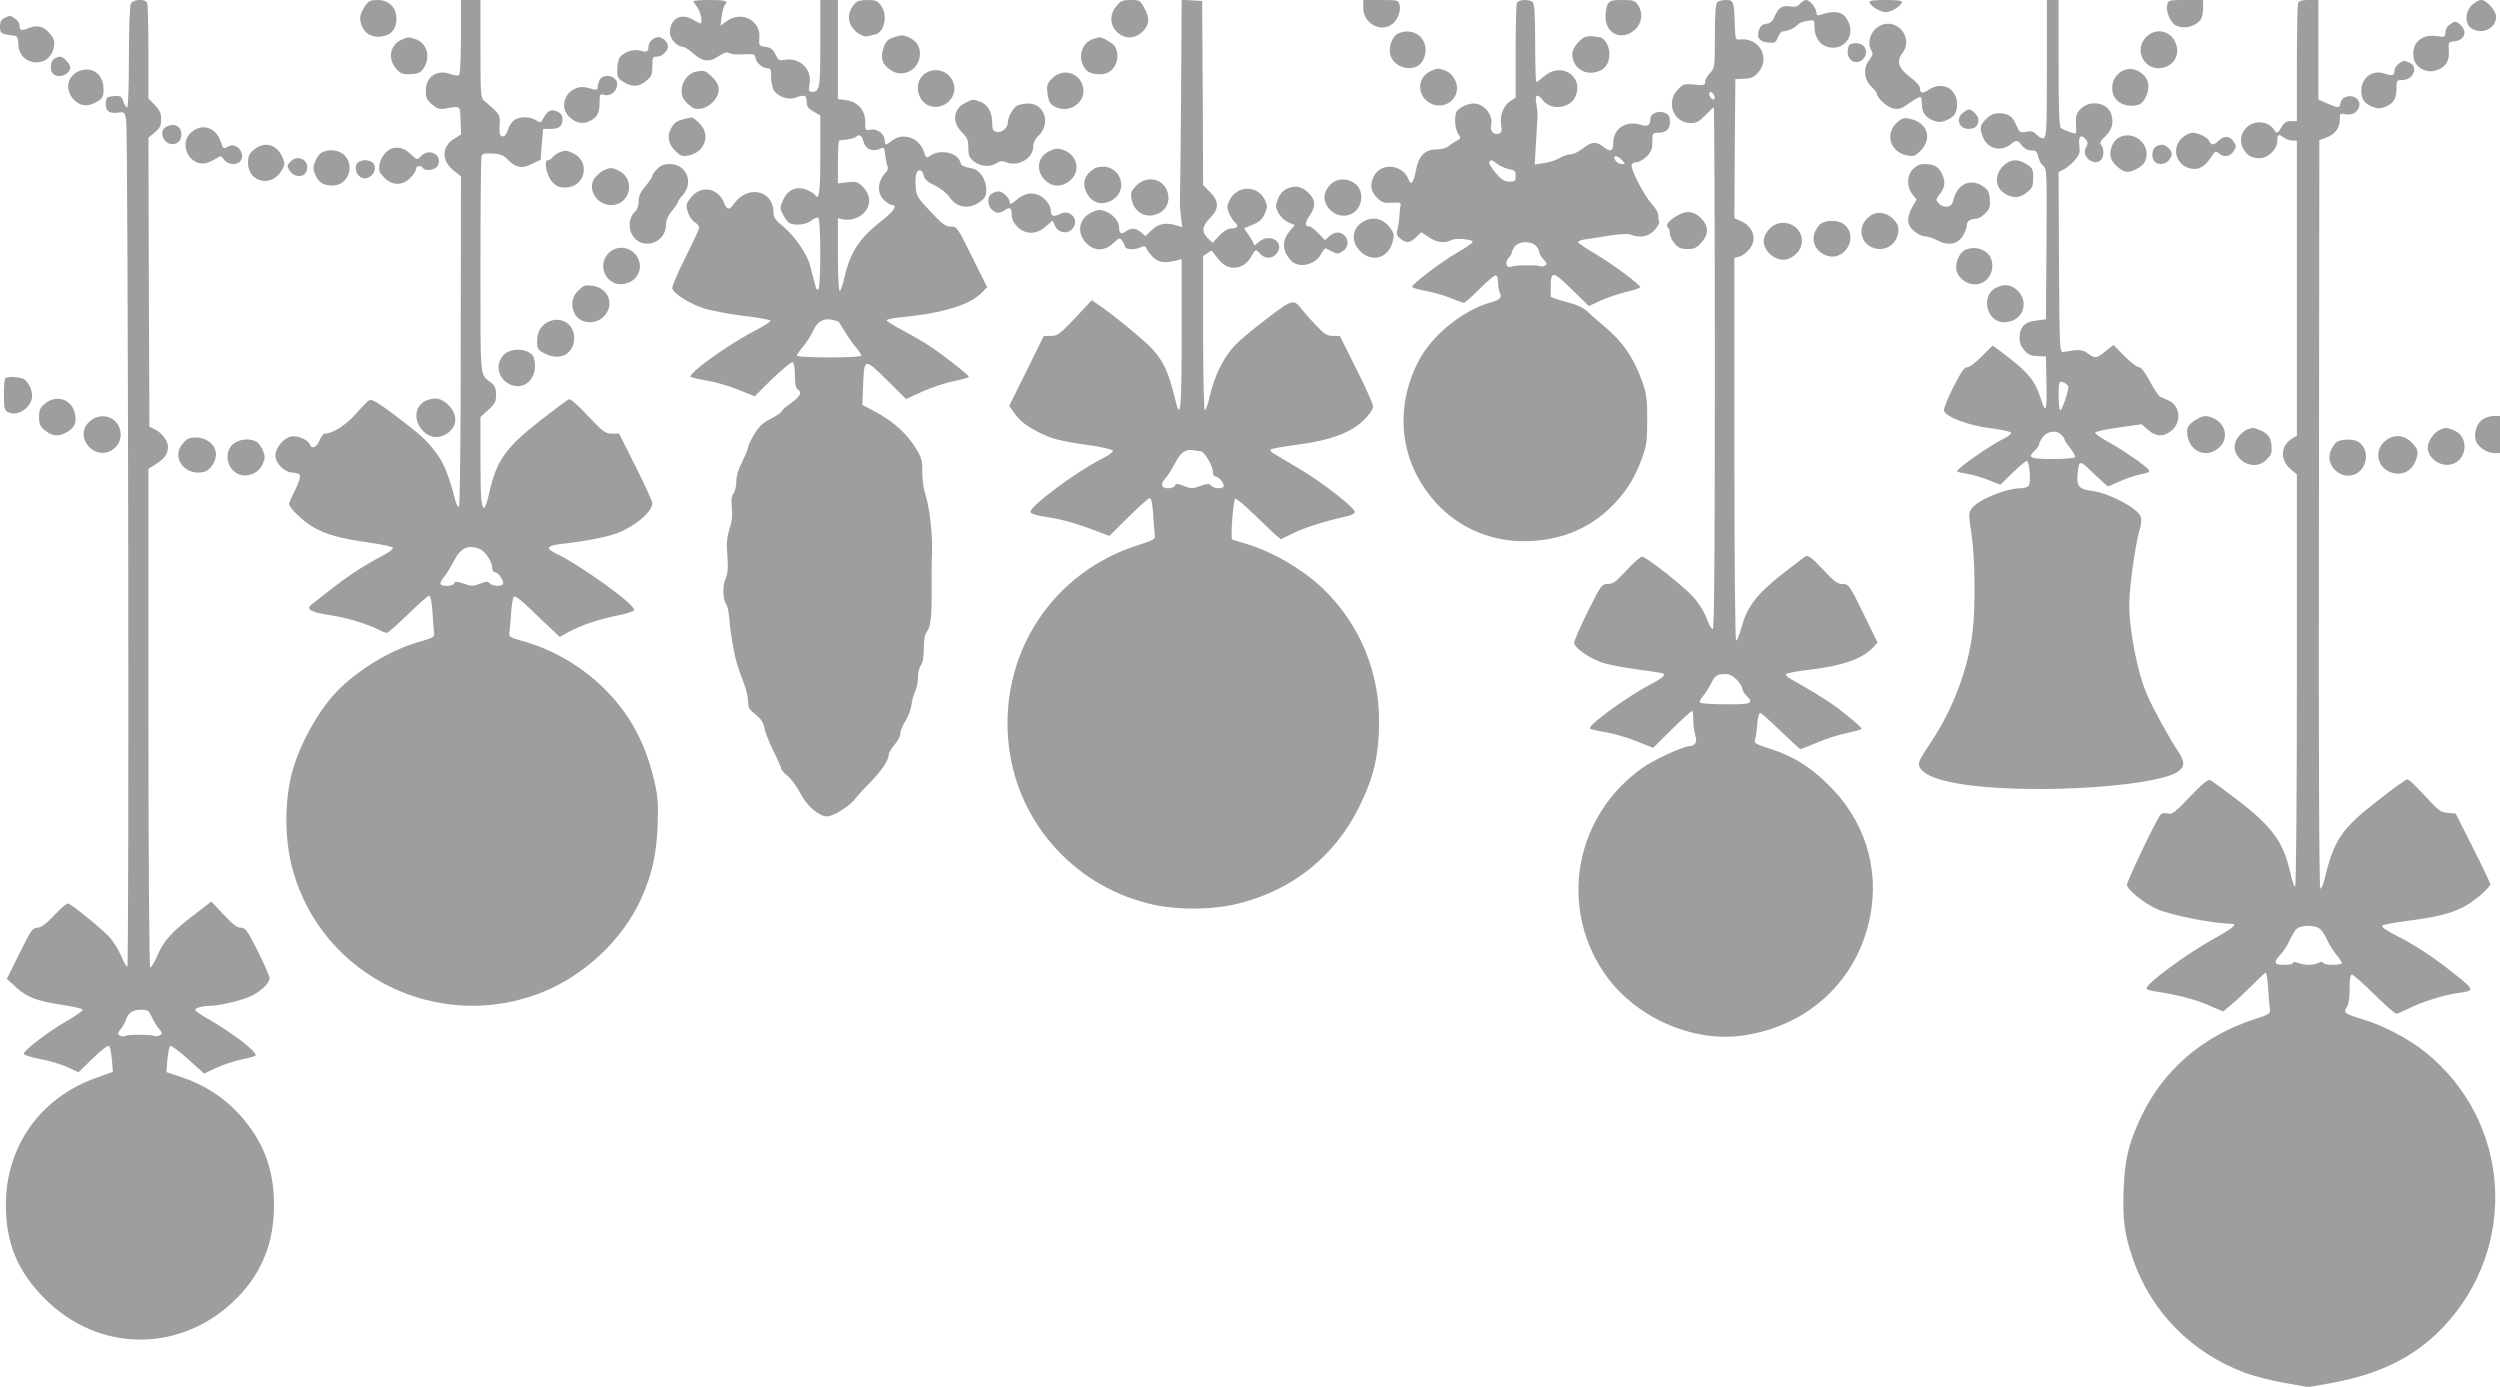 <?xml version="1.0" standalone="no"?>
<!DOCTYPE svg PUBLIC "-//W3C//DTD SVG 20010904//EN"
 "http://www.w3.org/TR/2001/REC-SVG-20010904/DTD/svg10.dtd">
<svg version="1.0" xmlns="http://www.w3.org/2000/svg"
 width="1280pt" height="710pt" viewBox="0 0 1280 710"
 preserveAspectRatio="xMidYMid meet">
<g transform="translate(0,710) scale(0.1,-0.1)"
fill="#9e9e9e" stroke="none">
<path d="M670 7081 c-6 -12 -10 -118 -10 -275 0 -146 -4 -256 -9 -256 -5 0
-14 14 -20 31 -9 27 -14 30 -48 27 -33 -3 -38 -6 -41 -31 -5 -42 15 -60 59
-54 37 5 37 4 45 -37 10 -57 16 -4336 6 -4336 -5 0 -18 24 -31 54 -12 29 -38
72 -57 94 -29 34 -165 147 -211 175 -8 5 -35 -16 -74 -58 -46 -48 -69 -65 -88
-65 -24 0 -33 -13 -91 -131 l-65 -131 47 -43 c56 -51 109 -71 237 -90 52 -8
98 -18 103 -23 5 -5 -27 -29 -74 -56 -88 -49 -221 -149 -226 -170 -2 -7 27
-17 82 -28 46 -8 110 -27 141 -42 l57 -26 74 72 c44 43 78 68 83 62 5 -5 11
-37 14 -71 l5 -61 -87 -31 c-285 -102 -461 -350 -461 -651 0 -196 61 -341 200
-480 280 -281 707 -278 986 7 126 128 187 284 187 473 0 170 -46 304 -148 430
-87 108 -197 183 -337 229 l-66 22 5 62 c3 34 9 66 14 71 5 5 43 -23 91 -66
l83 -75 61 29 c34 16 92 35 129 43 37 7 70 17 73 20 15 16 -126 123 -261 199
-26 15 -47 31 -47 35 0 11 36 21 75 21 49 1 165 28 210 50 53 26 95 66 95 92
0 10 -27 72 -60 138 -54 107 -63 120 -86 120 -20 0 -43 17 -89 67 l-63 67 -78
-60 c-121 -91 -166 -140 -198 -216 -16 -37 -33 -65 -37 -62 -5 3 -9 578 -9
1279 l0 1275 40 25 c43 27 60 52 60 88 0 30 -32 72 -68 89 l-27 13 -3 740 -2
740 32 27 c27 22 33 33 33 67 0 32 -7 47 -33 74 l-32 33 0 236 c0 130 -3 243
-6 252 -9 24 -71 21 -84 -3z m107 -5188 c10 -21 26 -48 37 -61 18 -20 18 -24
6 -32 -8 -6 -22 -7 -30 -4 -21 8 -136 8 -149 0 -6 -4 -18 -3 -26 2 -14 7 -14
11 3 33 11 13 22 34 26 46 12 37 35 53 77 53 36 0 41 -3 56 -37z"/>
<path d="M1872 7073 c-29 -43 -34 -63 -22 -99 15 -45 53 -68 103 -61 51 7 76
38 77 91 0 57 -39 96 -96 96 -35 0 -46 -5 -62 -27z"/>
<path d="M2360 6911 c0 -117 -4 -192 -10 -196 -6 -3 -25 -1 -44 6 -69 25 -126
-14 -126 -85 0 -37 5 -48 32 -71 26 -22 38 -26 67 -21 81 14 76 18 79 -60 l3
-72 -35 -22 c-65 -39 -67 -112 -5 -162 l39 -31 -1 -843 c0 -485 -4 -846 -9
-849 -5 -3 -14 14 -20 37 -30 118 -56 184 -95 237 -53 70 -73 88 -213 195 -88
66 -118 84 -131 77 -9 -5 -40 -37 -69 -70 -49 -56 -119 -101 -158 -101 -8 0
-20 -16 -28 -35 -15 -36 -40 -46 -49 -21 -10 25 -65 48 -97 41 -39 -9 -80 -58
-80 -97 0 -41 48 -88 90 -88 17 0 33 -6 36 -14 3 -8 -8 -41 -25 -75 -17 -33
-31 -65 -31 -71 0 -20 73 -90 124 -119 68 -39 139 -58 285 -79 67 -9 123 -22
123 -27 1 -6 -18 -21 -42 -34 -129 -68 -197 -114 -378 -259 -27 -21 4 -38 95
-51 83 -12 193 -45 251 -75 17 -9 36 -16 43 -16 6 0 55 43 108 95 54 52 102
95 108 95 7 0 13 -30 17 -78 2 -42 6 -90 8 -107 3 -28 1 -29 -75 -51 -146 -41
-315 -143 -424 -256 -95 -99 -191 -274 -228 -414 -40 -151 -38 -350 5 -502
152 -543 748 -833 1275 -623 219 88 412 270 506 476 57 126 80 228 86 375 4
113 2 150 -16 227 -45 198 -127 349 -259 479 -116 114 -264 200 -417 242 -64
18 -70 22 -67 43 2 13 6 58 9 99 2 41 9 79 14 85 6 6 36 -16 82 -61 39 -38 90
-86 113 -107 l40 -38 45 25 c62 34 150 64 248 84 46 9 86 22 88 28 9 26 -274
230 -402 291 -53 25 -44 40 28 48 117 12 238 36 289 56 93 37 178 109 178 153
0 9 -38 93 -85 186 l-85 170 -37 0 c-33 0 -45 8 -122 90 -51 55 -90 89 -98 86
-8 -3 -72 -51 -144 -107 -180 -140 -227 -207 -264 -372 -9 -43 -21 -77 -25
-77 -16 0 -20 50 -20 255 l0 210 40 36 c34 31 40 43 40 78 0 30 -6 46 -22 59
-63 51 -58 -4 -58 601 0 302 2 556 6 564 4 10 19 13 56 11 40 -2 56 -8 79 -32
41 -42 72 -47 123 -21 l44 21 6 79 7 79 38 0 c44 0 61 14 61 50 0 19 -8 30
-25 38 -32 15 -52 6 -71 -30 -15 -28 -16 -29 -39 -14 -31 20 -84 21 -112 1
-12 -8 -27 -31 -33 -51 -8 -24 -17 -34 -28 -32 -14 3 -16 14 -14 56 4 55 2 57
-79 126 -18 15 -19 33 -19 266 l0 250 -50 0 -50 0 0 -189z m94 -2621 c30 -11
66 -65 66 -97 0 -13 6 -23 14 -23 17 0 49 -47 41 -60 -9 -15 -52 -12 -67 3
-10 12 -19 11 -51 -2 -36 -13 -44 -13 -83 1 -36 12 -44 13 -48 2 -6 -16 -62
-19 -70 -5 -4 5 5 22 18 38 13 15 35 52 50 81 34 66 72 85 130 62z"/>
<path d="M3550 7094 c0 -3 9 -17 20 -31 17 -22 29 -83 16 -83 -3 0 -20 9 -39
20 -60 36 -117 3 -117 -66 0 -34 37 -74 68 -74 8 0 32 -16 53 -35 47 -42 82
-45 131 -11 26 17 40 21 52 14 10 -6 43 -8 74 -6 53 3 57 1 60 -19 4 -25 37
-53 64 -53 14 0 17 -9 16 -45 0 -25 6 -55 15 -69 22 -32 75 -50 111 -36 45 17
56 13 56 -20 0 -24 7 -35 35 -51 l35 -21 0 -203 c0 -187 -6 -236 -26 -204 -3
6 -22 18 -41 26 -53 22 -100 3 -123 -50 -18 -40 -18 -42 0 -78 11 -20 26 -39
35 -43 33 -12 83 -6 109 15 14 11 30 17 36 14 13 -8 13 -344 1 -364 -7 -11
-12 -3 -20 30 -6 24 -17 64 -23 88 -15 60 -78 151 -138 201 -41 34 -50 48 -50
73 0 113 -132 142 -201 45 -26 -36 -36 -35 -53 6 -31 75 -117 89 -167 26 -26
-32 -28 -39 -18 -73 5 -20 21 -44 34 -53 14 -9 25 -22 25 -29 0 -7 -32 -76
-71 -154 -39 -77 -69 -148 -67 -157 5 -27 93 -82 166 -104 37 -11 125 -28 197
-37 71 -8 134 -19 139 -24 5 -4 -25 -24 -65 -45 -139 -69 -361 -228 -342 -244
4 -3 42 -12 83 -19 41 -6 113 -27 159 -46 l85 -34 92 91 c51 49 97 87 103 83
6 -3 11 -34 11 -67 0 -45 4 -64 16 -73 22 -16 11 -35 -43 -74 -24 -17 -43 -35
-43 -39 0 -5 -24 -21 -53 -36 -41 -20 -60 -39 -85 -79 -18 -29 -32 -60 -32
-67 0 -8 -14 -42 -30 -74 -19 -37 -30 -74 -30 -100 0 -23 -6 -51 -14 -62 -11
-14 -13 -35 -9 -75 4 -40 0 -72 -12 -109 -14 -42 -16 -70 -11 -134 5 -64 3
-90 -10 -121 -16 -39 -13 -106 5 -130 5 -5 12 -37 15 -70 5 -62 9 -85 24 -170
10 -50 17 -74 53 -170 11 -28 19 -67 19 -87 0 -30 6 -41 39 -67 28 -22 40 -41
45 -68 3 -21 24 -74 46 -118 22 -44 40 -85 40 -91 0 -6 15 -23 33 -37 17 -14
47 -54 65 -89 33 -64 95 -118 137 -118 30 0 114 52 140 86 14 18 49 57 78 86
58 58 97 115 97 143 0 9 14 33 30 52 17 18 30 45 30 59 0 13 12 42 26 63 14
22 28 59 31 83 3 24 12 55 19 70 8 15 14 46 14 70 0 24 7 52 15 62 10 13 15
43 15 86 0 46 5 73 18 90 20 29 24 79 22 320 0 22 1 59 2 83 3 88 -12 224 -31
284 -12 37 -19 86 -19 126 1 58 -3 72 -33 122 -42 71 -117 139 -206 186 l-68
36 4 94 c5 148 6 148 121 34 l99 -98 83 38 c45 20 117 45 160 53 43 9 78 19
78 23 0 9 -136 116 -200 157 -30 20 -92 56 -137 80 -46 24 -83 47 -83 52 0 5
30 11 68 15 220 21 360 64 421 129 l25 26 -77 155 c-75 152 -77 155 -109 155
-27 0 -43 12 -104 77 -69 74 -73 80 -76 133 -4 55 6 84 26 77 6 -2 13 -14 16
-28 4 -17 21 -32 57 -49 30 -15 62 -40 75 -60 38 -56 104 -64 161 -19 21 15
27 29 27 57 0 49 -32 100 -67 108 -55 12 -61 15 -66 33 -12 48 -100 69 -150
36 -25 -16 -25 -16 -37 19 -23 71 -107 100 -163 56 -14 -11 -28 -20 -31 -20
-3 0 -6 9 -6 20 0 33 -38 63 -71 56 -29 -5 -29 -5 -29 39 0 61 -38 104 -97
112 l-43 6 0 253 0 254 -45 0 -45 0 0 -223 c0 -232 -3 -247 -43 -247 -16 0
-18 5 -12 39 13 76 -48 137 -126 125 -31 -5 -35 -2 -49 28 -12 26 -22 34 -50
38 -34 5 -35 6 -32 47 7 90 -93 140 -168 84 l-31 -23 6 49 c4 26 11 52 16 58
20 20 6 25 -76 25 -47 0 -85 -3 -85 -6z m872 -722 c10 -36 45 -51 83 -34 22
10 23 9 27 -31 3 -23 8 -49 12 -58 4 -10 1 -22 -7 -30 -45 -46 -49 -107 -10
-144 15 -14 33 -25 40 -25 29 0 10 -31 -44 -73 -122 -95 -170 -166 -199 -296
-9 -39 -20 -71 -25 -71 -5 0 -9 84 -9 186 l0 187 31 -7 c17 -3 44 0 63 8 71
30 88 105 35 158 -28 28 -34 30 -80 25 l-49 -6 0 109 c0 61 3 110 8 111 46 4
78 11 86 19 16 16 29 6 38 -28z m-130 -918 c3 -2 18 -25 34 -52 15 -26 40 -62
56 -80 15 -18 28 -37 28 -42 0 -6 -66 -10 -165 -10 -92 0 -165 4 -165 9 0 5
15 27 33 48 18 22 41 58 51 81 20 45 53 64 96 55 14 -3 28 -7 32 -9z"/>
<path d="M4377 7082 c-30 -33 -38 -70 -23 -107 15 -34 64 -68 88 -61 7 2 25 7
39 10 49 11 66 102 28 150 -17 22 -29 26 -68 26 -33 0 -53 -5 -64 -18z"/>
<path d="M5716 7069 c-81 -96 46 -218 135 -130 35 36 37 69 7 122 -20 37 -24
39 -69 39 -40 0 -51 -4 -73 -31z"/>
<path d="M6047 6588 c-2 -282 -5 -517 -6 -523 -1 -5 1 -37 5 -69 l7 -59 -29 9
c-56 16 -93 9 -127 -24 l-32 -31 -24 20 c-28 23 -49 24 -77 4 -24 -16 -34 -11
-34 19 0 32 -28 66 -66 82 -29 12 -39 12 -68 0 -70 -29 -87 -102 -37 -158 40
-45 96 -46 141 -3 31 29 32 29 46 11 8 -11 14 -23 14 -27 0 -16 43 -20 73 -8
25 11 31 11 35 0 3 -8 16 -27 31 -43 28 -31 60 -37 119 -23 l32 8 0 -387 c0
-378 -6 -442 -30 -343 -36 149 -59 201 -119 269 -37 42 -214 187 -285 233
l-26 18 -86 -92 c-79 -83 -90 -91 -123 -91 l-37 0 -88 -179 -89 -179 24 -34
c31 -43 53 -61 119 -97 69 -37 112 -48 263 -70 67 -9 122 -22 125 -29 2 -6
-23 -24 -55 -40 -137 -70 -377 -249 -367 -275 3 -8 38 -18 89 -25 78 -12 147
-32 268 -78 l47 -18 98 97 c53 53 103 97 109 97 7 0 13 -28 17 -77 2 -43 6
-91 8 -107 3 -28 1 -29 -82 -56 -435 -137 -706 -543 -668 -997 33 -402 320
-738 714 -838 138 -36 330 -36 469 0 274 69 488 241 612 490 76 152 103 265
104 440 1 257 -100 499 -284 678 -109 105 -274 200 -412 237 -27 7 -53 16 -57
19 -8 7 6 198 16 208 3 4 46 -31 94 -78 48 -46 99 -95 113 -108 l27 -22 61 30
c55 28 168 64 275 87 22 5 41 14 43 21 6 18 -164 152 -283 222 -60 36 -120 71
-133 79 -13 7 -19 17 -15 21 5 4 66 15 135 24 134 18 216 42 284 82 52 30 105
89 105 115 0 11 -38 97 -85 190 l-85 170 -35 0 c-29 0 -44 9 -81 48 -25 26
-58 62 -72 80 -48 63 -51 63 -180 -35 -64 -48 -139 -110 -166 -138 -58 -59
-108 -157 -131 -260 -9 -41 -21 -75 -26 -75 -5 0 -9 157 -9 394 l0 395 23 16
c20 14 23 14 32 -2 6 -9 22 -30 37 -45 45 -48 121 -34 154 28 22 40 24 40 47
14 21 -25 59 -26 80 -2 53 58 -31 115 -89 62 -13 -13 -24 -19 -24 -13 0 6 -11
27 -25 47 l-25 37 45 19 c35 15 49 28 61 57 14 33 14 40 0 70 -37 77 -144 75
-181 -3 -13 -29 -14 -38 -2 -66 8 -18 21 -39 30 -47 22 -17 13 -31 -20 -31
-17 0 -38 -13 -60 -36 l-34 -37 -25 23 c-33 32 -30 62 11 103 47 47 48 86 0
134 l-35 35 -2 471 -3 472 -52 3 -53 3 -3 -513z m100 -1798 c18 0 63 -75 63
-105 0 -15 6 -25 14 -25 17 0 48 -39 40 -52 -8 -13 -50 -9 -63 6 -10 11 -18
11 -55 -2 -40 -15 -47 -15 -84 0 -34 13 -42 14 -46 2 -3 -8 -19 -14 -36 -14
-36 0 -40 23 -10 55 11 12 32 46 47 75 29 56 55 73 98 64 11 -2 26 -4 32 -4z"/>
<path d="M6980 7059 c0 -77 86 -127 146 -84 28 19 48 69 40 100 -6 24 -9 25
-96 25 l-90 0 0 -41z"/>
<path d="M7766 7084 c-3 -9 -6 -121 -6 -250 l0 -234 -26 -17 c-36 -23 -56 -73
-48 -122 5 -30 3 -39 -11 -45 -25 -9 -47 13 -41 40 14 53 -34 114 -89 114 -33
0 -81 -24 -89 -45 -11 -30 -6 -85 10 -110 14 -22 14 -24 -8 -36 -13 -6 -31
-19 -42 -28 -10 -9 -36 -16 -62 -16 -59 -1 -90 -32 -104 -105 -12 -66 -26 -83
-38 -49 -30 78 -141 89 -177 18 -23 -44 -18 -77 15 -111 27 -26 36 -29 78 -26
38 2 46 0 43 -12 -2 -8 -5 -33 -6 -55 -1 -22 -5 -53 -10 -69 -7 -24 -4 -33 15
-48 30 -24 49 -23 81 8 l26 25 38 -25 c40 -28 83 -33 117 -15 22 12 108 4 108
-10 0 -5 -35 -29 -78 -54 -82 -47 -232 -161 -232 -176 0 -4 30 -13 68 -20 37
-7 94 -23 127 -36 33 -14 65 -25 70 -25 6 0 42 32 80 70 38 39 75 70 82 70 8
0 13 -13 13 -36 0 -19 4 -43 9 -53 13 -24 3 -35 -49 -50 -148 -43 -307 -175
-373 -311 -115 -235 -89 -488 70 -685 118 -146 288 -226 478 -226 170 1 316
56 432 164 78 74 127 146 166 250 28 75 30 92 31 207 0 109 -4 134 -26 197
-43 121 -101 205 -194 282 -27 23 -65 55 -83 73 -26 24 -56 38 -114 53 -43 11
-78 23 -78 28 1 4 1 26 1 50 0 82 11 80 107 -14 l88 -86 60 28 c33 15 93 35
133 45 40 9 72 20 70 24 -7 18 -138 115 -225 167 -51 30 -93 58 -93 63 0 5 15
11 33 14 17 2 73 11 122 19 56 9 99 11 113 6 49 -19 92 -11 123 23 17 17 27
38 24 45 -3 8 -5 23 -5 34 0 10 -15 36 -34 56 -41 46 -109 180 -102 199 3 8
15 14 26 14 12 0 35 13 51 29 24 24 29 38 29 75 0 43 2 46 26 46 44 0 64 17
64 56 0 27 -5 37 -25 46 -31 14 -75 -3 -75 -29 0 -36 -13 -43 -52 -31 -73 22
-138 -21 -138 -92 0 -46 -13 -51 -53 -20 -35 27 -58 25 -102 -10 -21 -16 -49
-30 -63 -30 -13 0 -39 -8 -56 -19 -17 -10 -53 -22 -80 -26 l-48 -7 6 109 c4
59 7 119 8 133 1 14 -1 44 -6 68 -9 49 5 56 35 17 43 -53 140 -40 166 23 43
102 -75 177 -160 102 -19 -16 -37 -30 -41 -30 -3 0 -6 89 -6 198 0 141 -3 201
-12 210 -18 18 -75 15 -82 -4z m539 -804 c18 -19 17 -20 -3 -20 -12 0 -26 9
-32 20 -8 16 -8 20 3 20 8 0 22 -9 32 -20z m-638 -20 c14 -11 40 -22 59 -26
29 -5 34 -10 34 -35 0 -26 -3 -29 -32 -29 -26 1 -41 10 -71 45 -21 25 -35 49
-32 55 9 14 13 13 42 -10z m195 -417 c10 -9 18 -23 18 -31 0 -9 10 -26 22 -39
19 -20 20 -26 8 -33 -8 -5 -18 -6 -23 -3 -12 7 -129 6 -149 -2 -25 -10 -35 21
-14 44 9 10 16 22 16 27 0 5 7 20 16 32 19 27 78 30 106 5z"/>
<path d="M8232 7080 c-6 -11 -12 -40 -12 -65 0 -89 84 -127 151 -67 36 33 43
84 16 126 -16 23 -24 26 -80 26 -51 0 -64 -3 -75 -20z"/>
<path d="M8792 7088 c-8 -8 -12 -61 -12 -174 0 -158 0 -162 -25 -188 -14 -15
-25 -35 -25 -46 0 -17 -6 -18 -54 -13 -51 5 -57 4 -85 -25 -64 -64 -23 -172
65 -172 30 0 44 7 75 40 21 22 41 40 44 40 2 0 5 -601 5 -1335 0 -907 -3
-1335 -10 -1335 -6 0 -15 12 -21 27 -23 60 -43 95 -81 138 -47 53 -240 205
-261 205 -7 0 -43 -31 -79 -70 -54 -58 -69 -70 -96 -70 -31 0 -34 -4 -102
-140 -38 -77 -70 -149 -70 -160 0 -25 65 -73 136 -100 30 -11 109 -27 177 -36
67 -9 128 -18 135 -20 24 -7 11 -22 -50 -54 -121 -63 -318 -205 -318 -229 0
-4 35 -13 77 -19 42 -7 115 -28 162 -47 l85 -34 96 95 c53 52 99 94 103 94 4
0 7 -22 7 -49 0 -27 5 -62 10 -77 12 -30 -1 -54 -29 -54 -33 -1 -184 -70 -244
-113 -339 -242 -426 -696 -200 -1039 152 -232 456 -370 723 -329 332 51 578
281 644 603 52 254 -29 506 -222 689 -93 89 -174 138 -288 175 -77 25 -85 29
-78 48 4 12 9 47 11 79 3 31 9 57 15 57 5 0 52 -42 104 -92 53 -51 98 -93 102
-93 4 0 42 15 86 33 43 19 110 40 149 48 40 9 74 18 77 21 5 5 -30 37 -116
104 -45 35 -154 102 -243 151 -18 10 -30 22 -27 26 3 5 54 15 113 22 175 20
278 56 334 116 l22 24 -73 150 c-72 146 -75 150 -106 150 -26 0 -43 12 -102
76 -52 55 -75 73 -85 67 -8 -4 -65 -48 -127 -96 -127 -101 -176 -165 -204
-271 -10 -36 -22 -66 -27 -66 -5 0 -9 415 -9 980 l0 980 25 6 c14 3 37 20 51
37 43 51 21 119 -47 147 l-29 13 2 356 3 356 45 2 c36 1 50 7 72 32 65 73 6
180 -93 169 -23 -3 -24 -1 -27 77 -3 117 -6 125 -45 125 -18 0 -38 -5 -45 -12z
m-14 -482 c3 -12 -1 -17 -10 -14 -7 3 -15 13 -16 22 -3 12 1 17 10 14 7 -3 15
-13 16 -22z m113 -2985 c16 -16 29 -37 29 -45 0 -9 9 -25 20 -36 42 -42 29
-47 -104 -46 -68 0 -128 4 -132 9 -4 4 2 17 13 30 11 12 30 41 42 64 22 45 31
51 74 52 19 1 39 -9 58 -28z"/>
<path d="M9216 7081 c-13 -15 -26 -18 -52 -14 -40 7 -59 -7 -79 -53 -10 -24
-21 -33 -41 -36 -21 -2 -31 -11 -38 -31 -14 -39 2 -61 48 -65 34 -3 38 0 49
27 7 19 18 31 30 31 21 0 58 18 72 35 6 7 27 15 48 18 37 6 37 5 37 -29 0 -49
24 -90 60 -102 80 -28 149 44 116 121 -23 56 -63 68 -143 42 -18 -6 -23 -3
-23 11 -1 24 -34 64 -53 64 -7 0 -22 -9 -31 -19z"/>
<path d="M9572 7088 c7 -21 55 -50 83 -50 28 0 76 29 83 50 3 9 -20 12 -83 12
-63 0 -86 -3 -83 -12z"/>
<path d="M10480 6750 c0 -308 -2 -351 -16 -357 -9 -3 -24 4 -36 17 -16 17 -27
21 -54 15 -31 -5 -34 -3 -49 31 -20 48 -41 63 -88 64 -29 0 -45 -7 -68 -29
-33 -33 -35 -47 -15 -96 24 -57 90 -73 139 -35 32 25 35 25 59 -5 13 -16 29
-25 48 -25 24 0 30 -5 35 -32 4 -17 16 -39 26 -47 19 -15 19 -33 17 -401 l-3
-385 -49 -6 c-59 -6 -86 -34 -86 -89 0 -26 8 -45 25 -64 23 -25 30 -28 85 -30
l25 -1 3 -140 c3 -147 -3 -159 -33 -65 -25 77 -59 120 -155 195 -46 36 -85 65
-87 65 -2 0 -27 -25 -57 -55 -30 -31 -62 -55 -73 -55 -16 0 -32 -24 -73 -104
-29 -58 -50 -111 -47 -119 12 -33 128 -76 236 -89 57 -7 106 -18 108 -24 2 -5
-14 -18 -34 -28 -68 -32 -243 -154 -243 -169 0 -3 21 -8 48 -12 26 -4 76 -18
111 -32 l63 -25 62 61 c34 33 67 61 73 61 14 0 23 -110 10 -127 -5 -7 -24 -13
-41 -13 -78 0 -223 -61 -252 -105 -15 -23 -15 -33 0 -129 18 -119 21 -364 6
-498 -21 -186 -100 -398 -211 -564 -68 -103 -71 -111 -59 -134 26 -49 146 -84
344 -100 375 -30 894 13 981 82 32 25 31 50 -3 101 -44 65 -126 214 -160 292
-48 110 -92 334 -90 465 1 88 31 304 52 374 10 32 12 56 6 72 -17 43 -161 119
-246 130 -69 9 -82 24 -77 82 8 80 8 80 82 8 38 -36 71 -66 74 -66 3 0 29 11
59 25 29 13 77 30 106 36 46 9 51 13 41 26 -21 24 -133 101 -206 141 -37 21
-67 42 -66 47 1 5 55 17 120 26 l118 17 33 -29 c41 -36 80 -37 120 -4 53 44
45 126 -14 154 -16 7 -36 16 -44 20 -8 4 -32 40 -53 79 -26 49 -44 72 -56 72
-10 0 -44 26 -74 57 l-56 57 -40 -32 c-47 -38 -54 -39 -92 -11 -29 20 -43 21
-124 7 -20 -3 -20 3 -23 459 l-2 462 29 15 c16 9 41 30 56 48 23 28 26 38 21
75 -6 46 9 58 34 28 11 -13 11 -20 0 -40 -25 -47 41 -100 78 -63 15 15 15 61
0 76 -9 9 -5 19 19 42 38 37 47 71 32 117 -19 57 -104 73 -153 28 -26 -24 -30
-39 -26 -102 1 -31 1 -31 -32 -19 -18 6 -39 15 -45 19 -10 6 -13 84 -13 333
l0 324 -30 0 -30 0 0 -350z m110 -1631 c0 -25 -32 -119 -41 -119 -10 0 -13
133 -3 143 9 9 44 -11 44 -24z m-36 -245 c9 -8 16 -19 16 -23 0 -5 13 -25 30
-46 16 -20 27 -41 24 -46 -3 -5 -54 -9 -115 -9 -116 0 -131 7 -89 45 11 10 20
24 20 30 0 7 9 24 21 39 24 30 69 35 93 10z"/>
<path d="M11096 7075 c-8 -31 16 -90 42 -104 41 -22 101 -9 129 28 7 9 13 35
13 59 l0 42 -89 0 c-86 0 -89 -1 -95 -25z"/>
<path d="M11766 7084 c-3 -9 -6 -148 -6 -310 l0 -294 -30 0 c-24 0 -35 -7 -48
-30 -20 -35 -28 -37 -41 -11 -6 10 -24 24 -40 29 -81 28 -155 -53 -117 -127
19 -36 44 -51 86 -51 43 0 90 47 90 89 0 34 6 37 34 16 11 -8 30 -15 43 -15
l23 0 0 -755 0 -755 -26 -16 c-59 -39 -61 -110 -4 -158 l30 -25 0 -1055 c0
-619 -4 -1056 -9 -1056 -5 0 -16 33 -25 73 -35 156 -92 234 -270 371 -69 53
-132 99 -141 102 -10 4 -43 -22 -103 -86 -78 -81 -91 -91 -114 -85 -16 4 -30
2 -37 -7 -21 -25 -171 -339 -171 -358 0 -25 88 -95 155 -125 70 -31 293 -75
382 -75 32 0 5 -23 -95 -78 -140 -78 -342 -227 -342 -253 0 -4 17 -11 38 -14
119 -18 210 -41 278 -71 l77 -33 46 39 c25 21 73 66 106 99 33 34 62 61 66 61
4 0 9 -37 12 -82 3 -46 7 -94 9 -106 3 -22 -5 -27 -84 -52 -261 -86 -461 -258
-574 -495 -65 -137 -85 -218 -91 -374 -6 -153 4 -233 49 -361 94 -270 303
-480 576 -580 43 -16 134 -39 200 -51 l121 -21 123 22 c244 45 423 134 565
283 392 411 350 1060 -92 1412 -85 68 -214 135 -315 165 -95 29 -104 36 -85
63 10 14 15 46 15 94 0 50 4 73 12 73 6 0 58 -45 113 -100 56 -55 107 -100
114 -100 6 0 34 11 61 25 66 34 183 71 250 80 92 12 92 15 -11 97 -108 87
-207 152 -310 203 -42 22 -68 40 -62 46 4 4 62 16 128 24 148 19 220 37 286
70 55 28 139 100 139 119 -1 6 -40 90 -89 186 l-88 175 -40 3 c-37 3 -48 11
-118 88 -42 46 -82 84 -89 84 -7 0 -76 -49 -153 -110 -186 -145 -223 -199
-273 -407 -6 -24 -15 -43 -20 -43 -6 0 -9 698 -7 1917 l2 1916 34 12 c44 15
71 49 71 92 0 33 1 34 31 28 36 -8 69 16 69 51 0 50 -84 57 -96 9 -7 -30 -9
-30 -68 -5 l-46 21 0 254 0 255 -49 0 c-35 0 -51 -4 -55 -16z m110 -4738 c11
-8 29 -34 39 -58 11 -24 32 -58 47 -76 15 -18 28 -37 28 -42 0 -13 -87 -13
-95 0 -4 7 -12 7 -25 0 -24 -13 -71 -13 -104 0 -17 6 -26 6 -26 0 0 -6 -20
-10 -45 -10 -53 0 -57 12 -17 55 15 16 35 47 45 70 10 22 25 48 34 57 20 22
90 24 119 4z"/>
<path d="M12657 7075 c-36 -34 -38 -96 -5 -119 53 -37 128 -3 128 58 0 32 -48
86 -77 86 -10 0 -31 -11 -46 -25z"/>
<path d="M23 7008 c-17 -8 -23 -20 -23 -44 0 -35 6 -39 69 -46 20 -3 24 -9 25
-47 6 -114 164 -124 182 -10 5 28 1 41 -20 66 -32 39 -66 47 -110 29 -37 -15
-46 -13 -46 15 0 10 -10 25 -22 33 -26 18 -25 18 -55 4z"/>
<path d="M12542 6974 c-13 -9 -22 -26 -22 -40 0 -24 -2 -25 -44 -19 -81 12
-133 -39 -117 -115 9 -48 66 -77 116 -60 47 16 68 48 63 102 -3 41 -2 43 27
46 52 6 70 47 35 82 -24 24 -29 24 -58 4z"/>
<path d="M9621 6966 c-44 -25 -64 -86 -39 -125 9 -15 7 -24 -10 -46 -33 -42
-30 -99 8 -137 17 -16 30 -33 30 -38 0 -22 54 -70 85 -76 29 -5 42 -1 83 30
27 19 52 33 56 29 3 -3 6 -19 6 -35 0 -42 17 -68 55 -84 26 -10 41 -11 62 -3
48 18 63 38 63 86 0 80 -76 119 -144 74 -33 -22 -46 -19 -46 9 0 10 -21 34
-49 54 -60 45 -73 82 -42 122 63 81 -29 190 -118 140z"/>
<path d="M7162 6930 c-35 -14 -56 -73 -42 -116 24 -70 133 -86 165 -24 47 90
-30 177 -123 140z"/>
<path d="M10989 6911 c-70 -71 -3 -185 93 -156 58 18 82 78 53 134 -29 57
-100 68 -146 22z"/>
<path d="M4571 6907 c-28 -10 -37 -20 -48 -54 -18 -52 -4 -88 44 -116 64 -37
143 11 143 88 0 37 -16 62 -50 80 -34 18 -44 18 -89 2z"/>
<path d="M8123 6913 c-30 -6 -73 -59 -73 -89 0 -67 59 -111 125 -92 43 11 65
43 65 92 0 44 -27 86 -55 86 -7 0 -19 2 -27 4 -7 2 -23 1 -35 -1z"/>
<path d="M2055 6896 c-57 -25 -71 -95 -29 -145 20 -25 34 -31 64 -31 52 0 68
8 85 41 29 55 8 119 -46 138 -39 13 -37 13 -74 -3z"/>
<path d="M3336 6894 c-9 -8 -16 -23 -16 -33 0 -26 -8 -30 -42 -20 -37 10 -91
-10 -107 -39 -6 -12 -11 -39 -11 -61 0 -36 4 -44 33 -61 43 -27 79 -25 116 6
27 22 31 32 31 75 0 45 2 49 23 49 27 0 57 28 57 53 0 21 -27 47 -50 47 -10 0
-26 -7 -34 -16z"/>
<path d="M5605 6903 c-58 -14 -87 -80 -60 -137 17 -35 37 -46 93 -46 65 0 105
79 71 142 -9 16 -70 51 -81 47 -2 -1 -12 -3 -23 -6z"/>
<path d="M9473 6873 c-7 -2 -13 -20 -13 -38 0 -60 70 -73 91 -18 16 43 -30 76
-78 56z"/>
<path d="M278 6799 c-21 -12 -24 -59 -6 -77 27 -27 88 -3 88 34 0 17 -36 54
-52 54 -7 0 -21 -5 -30 -11z"/>
<path d="M12282 6774 c-12 -8 -22 -24 -22 -34 0 -26 -12 -31 -47 -18 -64 24
-123 -18 -123 -87 0 -45 16 -66 63 -84 21 -8 36 -7 62 3 41 17 55 42 55 95 0
39 2 41 29 41 59 0 86 71 35 90 -31 12 -25 13 -52 -6z"/>
<path d="M403 6735 c-61 -26 -72 -97 -24 -146 35 -35 72 -37 119 -9 28 17 32
25 32 64 0 77 -60 120 -127 91z"/>
<path d="M7325 6736 c-59 -26 -72 -101 -26 -147 61 -60 161 -22 161 61 0 37
-28 77 -61 89 -39 13 -37 13 -74 -3z"/>
<path d="M10875 6741 c-49 -21 -72 -74 -55 -125 15 -47 80 -71 135 -50 22 9
45 56 45 93 0 58 -71 105 -125 82z"/>
<path d="M3563 6733 c-39 -8 -73 -52 -73 -95 0 -32 6 -46 32 -70 27 -25 38
-29 68 -24 45 7 90 55 90 97 0 22 -10 41 -34 65 -33 33 -40 35 -83 27z"/>
<path d="M4726 6715 c-51 -47 -25 -145 43 -160 75 -16 139 57 111 126 -26 62
-104 80 -154 34z"/>
<path d="M5388 6700 c-27 -28 -30 -36 -25 -77 3 -29 12 -52 23 -60 82 -60 191
17 154 108 -26 62 -104 77 -152 29z"/>
<path d="M3070 6691 c-5 -11 -10 -27 -10 -35 0 -19 -4 -19 -49 -6 -97 28 -167
-90 -90 -154 33 -28 67 -33 102 -14 35 18 46 40 47 91 0 46 1 47 25 41 33 -8
65 19 65 56 0 42 -70 58 -90 21z"/>
<path d="M4942 6573 c-62 -30 -69 -98 -18 -149 29 -29 34 -41 34 -81 0 -40 5
-51 29 -70 32 -26 83 -30 116 -8 19 12 29 12 53 3 60 -22 134 23 134 81 0 19
10 40 30 59 61 62 27 162 -55 162 -20 0 -45 -5 -56 -10 -22 -12 -49 -60 -49
-88 0 -28 -34 -55 -59 -47 -17 5 -21 15 -21 46 0 54 -23 95 -61 108 -40 14
-37 14 -77 -6z"/>
<path d="M10052 6524 c-41 -29 -23 -84 28 -84 32 0 50 17 50 46 0 20 -32 54
-50 54 -3 0 -16 -7 -28 -16z"/>
<path d="M3504 6491 c-42 -11 -52 -18 -70 -52 -20 -39 -11 -79 26 -114 25 -24
34 -27 65 -21 86 16 116 109 54 167 -17 16 -34 29 -38 28 -3 -1 -20 -4 -37 -8z"/>
<path d="M9711 6471 c-62 -58 -32 -151 54 -167 31 -6 40 -3 65 21 68 65 39
151 -57 168 -26 5 -37 1 -62 -22z"/>
<path d="M848 6449 c-24 -14 -23 -52 2 -74 29 -27 74 -10 78 28 6 49 -35 73
-80 46z"/>
<path d="M981 6424 c-76 -64 -1 -193 90 -154 13 5 32 16 42 22 16 11 21 10 34
-9 17 -25 61 -31 81 -11 35 35 -14 102 -57 79 -28 -15 -28 -15 -41 24 -24 72
-94 96 -149 49z"/>
<path d="M11169 6391 c-49 -50 -30 -129 36 -151 45 -15 81 2 114 53 22 34 26
36 41 22 25 -22 57 -18 76 10 15 23 15 27 0 50 -20 30 -49 32 -76 5 -24 -24
-39 -25 -47 -5 -7 21 -56 45 -88 45 -16 0 -38 -12 -56 -29z"/>
<path d="M10848 6395 c-33 -18 -52 -72 -39 -107 12 -31 57 -68 83 -68 28 0 76
27 88 49 43 81 -51 171 -132 126z"/>
<path d="M1301 6334 c-26 -21 -31 -33 -31 -68 0 -100 121 -128 172 -39 17 28
18 35 5 66 -29 68 -93 86 -146 41z"/>
<path d="M11038 6349 c-21 -12 -24 -59 -6 -77 18 -18 53 -15 71 6 22 24 21 45
-1 65 -21 19 -39 21 -64 6z"/>
<path d="M2014 6342 c-31 -5 -64 -44 -71 -85 -5 -31 -1 -40 25 -67 42 -41 92
-42 133 -1 16 16 29 37 29 45 0 18 25 22 35 6 12 -19 64 -11 76 11 29 54 -44
95 -86 49 -19 -20 -19 -20 -49 8 -33 31 -57 40 -92 34z"/>
<path d="M5368 6324 c-57 -30 -65 -98 -19 -145 39 -38 87 -39 130 -3 51 42 41
118 -19 149 -36 19 -57 18 -92 -1z"/>
<path d="M1647 6319 c-11 -6 -25 -26 -33 -45 -12 -29 -12 -39 0 -68 17 -40 42
-56 89 -56 77 0 116 96 62 154 -26 28 -83 35 -118 15z"/>
<path d="M2865 6320 c-12 -4 -27 -15 -34 -24 -7 -9 -19 -16 -26 -16 -23 0 -6
-81 23 -112 20 -22 35 -28 67 -28 101 0 131 131 40 175 -37 17 -41 17 -70 5z"/>
<path d="M1486 6271 c-18 -19 -18 -22 -2 -46 22 -34 73 -35 85 -2 21 55 -44
92 -83 48z"/>
<path d="M1830 6266 c-16 -21 -9 -56 15 -72 42 -28 97 33 65 72 -7 7 -25 14
-40 14 -15 0 -33 -7 -40 -14z"/>
<path d="M10266 6259 c-55 -44 -56 -117 -2 -150 43 -26 79 -24 115 7 27 22 31
32 31 74 0 44 -3 50 -34 69 -43 27 -76 27 -110 0z"/>
<path d="M3365 6235 c-14 -13 -25 -29 -25 -35 0 -7 -16 -30 -35 -53 -26 -30
-35 -50 -35 -77 0 -24 -7 -43 -20 -55 -28 -26 -35 -76 -15 -114 44 -86 174
-51 175 48 1 25 10 46 30 71 17 19 30 39 30 44 0 5 11 21 24 35 60 64 22 161
-64 161 -30 0 -47 -6 -65 -25z"/>
<path d="M9795 6235 c-32 -32 -34 -91 -4 -129 l22 -28 -22 -38 c-31 -55 -28
-93 10 -124 17 -14 41 -26 54 -26 14 0 43 -9 65 -21 55 -29 104 -20 130 24 11
18 20 42 20 53 0 22 17 34 49 34 10 0 30 12 45 27 23 22 26 34 24 72 -3 39 -8
49 -38 69 -60 40 -129 9 -147 -67 -7 -28 -14 -37 -34 -39 -15 -2 -32 5 -42 16
-16 18 -16 20 1 43 30 37 34 64 18 102 -17 42 -42 57 -91 57 -25 0 -43 -8 -60
-25z"/>
<path d="M5605 6238 c-53 -32 -67 -76 -40 -128 29 -56 93 -67 144 -24 60 50
30 149 -49 160 -19 2 -44 -1 -55 -8z"/>
<path d="M3095 6230 c-11 -4 -31 -19 -44 -34 -50 -54 -1 -146 78 -146 97 0
128 130 41 175 -32 17 -46 18 -75 5z"/>
<path d="M5818 6150 c-26 -27 -30 -36 -25 -67 12 -69 71 -104 134 -78 44 19
65 62 52 108 -20 73 -106 92 -161 37z"/>
<path d="M6806 6149 c-32 -37 -33 -77 -5 -113 60 -76 169 -39 169 57 0 82
-110 120 -164 56z"/>
<path d="M6592 6135 c-22 -10 -38 -27 -48 -52 -14 -33 -14 -40 0 -70 9 -19 30
-40 50 -50 l35 -16 -24 -28 c-42 -51 -42 -100 3 -151 38 -45 127 -26 157 33 9
17 19 29 23 27 4 -2 19 -10 34 -17 24 -12 31 -12 53 3 29 19 33 56 9 80 -21
22 -53 20 -79 -4 l-21 -20 -33 35 c-18 19 -39 35 -46 35 -25 0 -25 18 0 56 32
47 32 77 -2 113 -35 36 -68 44 -111 26z"/>
<path d="M5078 6109 c-24 -13 -23 -61 0 -82 23 -21 41 -21 68 -2 26 17 34 11
34 -27 0 -19 10 -40 29 -59 41 -41 97 -41 145 1 l35 31 13 -28 c19 -39 70 -44
93 -9 31 46 -19 97 -69 70 -33 -17 -46 -11 -46 20 0 29 -40 73 -74 82 -36 9
-69 -1 -105 -32 -24 -20 -31 -22 -31 -10 0 21 -36 56 -57 56 -10 0 -26 -5 -35
-11z"/>
<path d="M8605 6005 c-49 -23 -80 -54 -67 -67 7 -7 12 -22 12 -34 0 -13 11
-35 24 -51 19 -22 32 -28 66 -28 35 0 47 6 71 33 38 42 38 82 2 121 -34 36
-69 44 -108 26z"/>
<path d="M9559 5981 c-50 -51 -32 -129 35 -151 64 -21 126 26 126 95 0 40 -50
85 -95 85 -27 0 -44 -8 -66 -29z"/>
<path d="M6981 5966 c-59 -33 -67 -102 -17 -152 60 -60 144 -37 166 47 10 35
8 43 -10 69 -36 51 -88 64 -139 36z"/>
<path d="M9323 5955 c-12 -8 -27 -31 -33 -49 -15 -46 8 -92 56 -112 99 -42
179 100 90 161 -27 19 -86 19 -113 0z"/>
<path d="M9081 5946 c-26 -15 -50 -51 -51 -79 -1 -48 50 -97 101 -97 35 0 78
32 90 68 27 82 -63 151 -140 108z"/>
<path d="M3116 5804 c-58 -58 -18 -159 62 -159 74 0 120 71 88 134 -31 58
-104 70 -150 25z"/>
<path d="M10053 5815 c-28 -20 -46 -75 -34 -106 25 -67 113 -87 157 -36 34 40
33 100 -2 132 -31 29 -87 33 -121 10z"/>
<path d="M2960 5612 c-32 -33 -39 -72 -19 -115 24 -54 105 -63 150 -18 58 59
26 147 -58 158 -37 5 -45 2 -73 -25z"/>
<path d="M10220 5627 c-81 -41 -49 -177 41 -177 91 0 133 97 70 161 -32 32
-69 37 -111 16z"/>
<path d="M2813 5455 c-42 -18 -63 -52 -63 -102 0 -40 3 -44 41 -64 77 -39 149
0 149 81 0 69 -64 111 -127 85z"/>
<path d="M2587 5290 c-51 -40 -44 -119 14 -153 81 -47 160 29 133 129 -12 44
-102 59 -147 24z"/>
<path d="M27 5163 c-4 -3 -7 -41 -7 -84 0 -69 3 -80 21 -89 43 -23 109 14 122
69 8 31 -15 86 -41 100 -23 12 -85 15 -95 4z"/>
<path d="M231 5034 c-26 -21 -31 -33 -31 -69 0 -36 5 -48 31 -69 37 -31 73
-33 116 -6 39 23 49 56 33 105 -21 64 -96 84 -149 39z"/>
<path d="M2184 5050 c-56 -22 -69 -91 -28 -145 32 -42 78 -54 122 -31 63 33
71 99 18 152 -35 35 -68 42 -112 24z"/>
<path d="M461 4944 c-43 -36 -44 -93 -2 -135 66 -65 174 -7 157 85 -14 72 -97
99 -155 50z"/>
<path d="M11255 4958 c-51 -28 -63 -47 -55 -91 16 -82 97 -114 159 -61 51 42
41 118 -19 149 -34 18 -57 19 -85 3z"/>
<path d="M12707 4950 c-32 -26 -45 -82 -26 -117 16 -29 58 -53 94 -53 l25 0 0
95 0 95 -34 0 c-18 0 -45 -9 -59 -20z"/>
<path d="M11504 4900 c-12 -4 -31 -21 -44 -37 -68 -87 65 -195 144 -117 27 28
29 34 26 74 -3 39 -19 61 -55 76 -39 16 -42 16 -71 4z"/>
<path d="M12494 4900 c-32 -13 -64 -59 -64 -92 0 -45 48 -88 98 -88 102 0 126
146 30 179 -36 13 -36 13 -64 1z"/>
<path d="M12224 4851 c-68 -42 -61 -136 11 -167 66 -27 126 8 141 83 5 24 0
37 -23 62 -36 41 -86 50 -129 22z"/>
<path d="M935 4828 c-61 -72 13 -168 110 -144 35 9 67 63 60 101 -7 43 -51 75
-102 75 -34 0 -46 -5 -68 -32z"/>
<path d="M1193 4826 c-54 -47 -26 -145 45 -159 43 -8 91 17 107 58 13 30 13
39 1 69 -8 19 -23 39 -34 45 -35 19 -89 13 -119 -13z"/>
<path d="M11967 4839 c-11 -6 -25 -26 -33 -45 -39 -93 86 -175 153 -101 42 46
33 120 -16 147 -25 13 -81 12 -104 -1z"/>
</g>
</svg>
